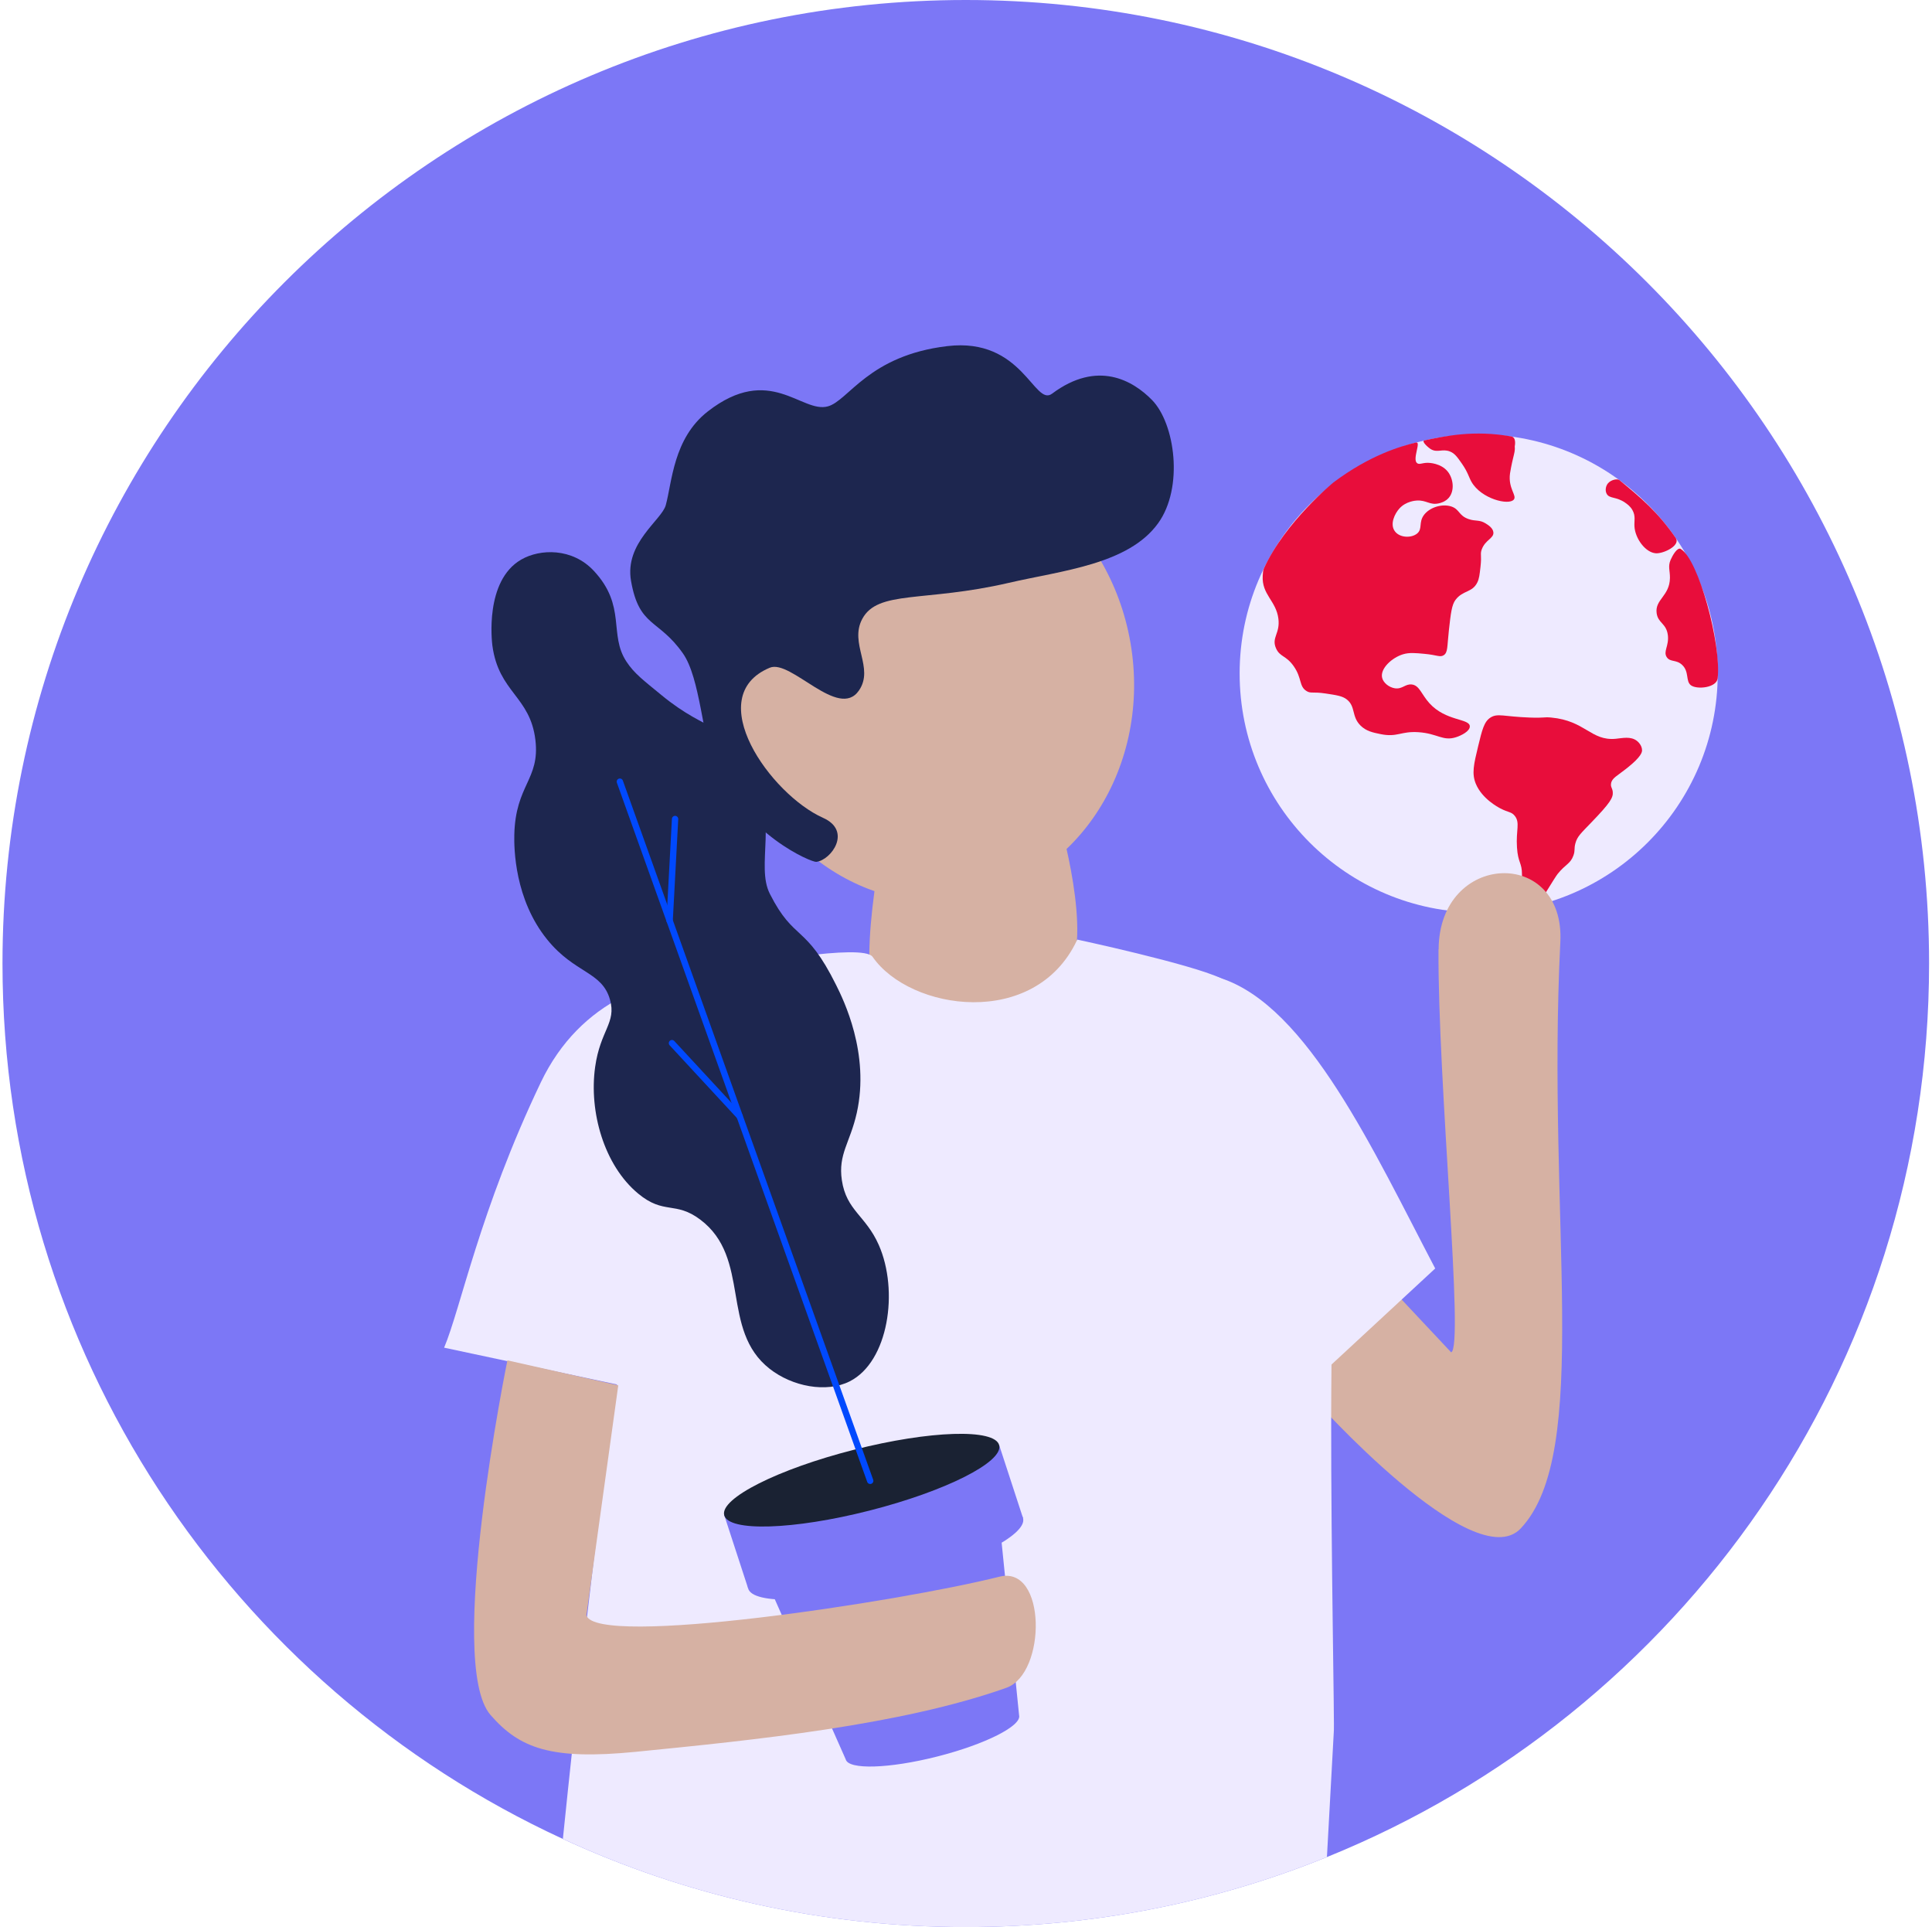 <?xml version="1.0" encoding="utf-8"?>
<svg xmlns="http://www.w3.org/2000/svg" fill="none" height="361" viewBox="0 0 362 361" width="362">
<g clip-path="url(#clip0_2762_3460)">
<path d="M361.454 180.494C361.454 256.25 314.786 321.115 248.627 347.887C227.734 356.344 204.894 361 180.96 361C154.009 361 128.437 355.097 105.465 344.49C43.487 315.924 0.466 253.233 0.466 180.494C0.466 80.804 81.27 0 180.96 0C280.65 0 361.454 80.804 361.454 180.494Z" fill="#7C77F6"/>
<path d="M277.062 170.945C301.8 170.945 321.853 150.891 321.853 126.154C321.853 101.416 301.8 81.363 277.062 81.363C252.325 81.363 232.271 101.416 232.271 126.154C232.271 150.891 252.325 170.945 277.062 170.945Z" fill="#EEEAFF"/>
<path d="M265.327 82.907C266.337 82.657 264.567 86.066 265.529 86.767C265.968 87.088 266.432 86.696 267.536 86.696C267.726 86.696 269.995 86.743 271.278 88.358C272.335 89.701 272.572 91.922 271.48 93.228C270.826 94 269.912 94.226 269.567 94.297C267.904 94.665 267.299 93.68 265.517 93.763C265.244 93.775 263.45 93.894 262.227 95.236C261.36 96.174 260.338 98.205 261.384 99.559C262.346 100.806 264.543 100.806 265.565 99.915C266.55 99.048 265.802 97.896 266.764 96.53C267.821 95.046 270.197 94.309 271.931 94.879C273.511 95.402 273.285 96.59 275.185 97.243C276.492 97.694 277.169 97.314 278.345 98.039C278.82 98.336 279.735 98.894 279.818 99.725C279.925 100.866 278.297 101.103 277.632 102.932C277.3 103.859 277.656 103.966 277.407 106.139C277.24 107.636 277.157 108.384 276.825 109.073C275.874 111.057 274.116 110.534 272.727 112.363C272.014 113.302 271.836 114.881 271.48 118.065C271.135 121.153 271.313 122.222 270.506 122.744C269.817 123.184 269.27 122.697 266.895 122.483C265.232 122.329 264.08 122.21 262.892 122.566C260.837 123.184 258.557 125.239 258.972 126.973C259.21 127.959 260.303 128.767 261.336 128.933C262.738 129.158 263.284 128.101 264.496 128.22C265.968 128.363 266.313 130.061 267.833 131.736C270.921 135.145 275.352 134.563 275.399 136.059C275.435 136.974 273.796 137.794 272.822 138.102C270.363 138.898 269.354 137.402 265.79 137.164C262.441 136.938 261.847 138.174 258.664 137.52C257.262 137.235 255.979 136.974 254.922 135.917C253.188 134.195 254.055 132.365 252.345 131.023C251.525 130.382 250.468 130.227 248.342 129.907C245.919 129.55 245.634 129.954 244.826 129.467C243.365 128.576 243.995 127.104 242.427 124.835C240.978 122.744 239.814 123.101 239.089 121.45C238.186 119.407 239.897 118.694 239.529 115.879C239.101 112.53 236.393 111.401 236.595 107.862C236.63 107.268 236.666 106.828 236.809 106.508C240.776 97.789 249.874 90.354 249.874 90.354C256.716 85.246 262.322 83.631 265.363 82.883L265.327 82.907Z" fill="#E80D3B"/>
<path d="M290.663 134.42C289.166 134.278 289.57 134.527 286.636 134.42C281.731 134.242 280.614 133.565 279.272 134.42C278.072 135.181 277.704 136.725 276.956 139.813C276.136 143.21 275.732 144.908 276.528 146.833C277.692 149.636 280.697 151.216 281.149 151.453C282.657 152.237 283.18 152.047 283.809 152.819C284.866 154.126 284.023 155.468 284.237 158.734C284.427 161.727 285.187 161.525 285.175 163.877C285.151 167.393 283.441 169.044 284.32 169.959C285.009 170.671 286.743 170.327 287.776 169.65C288.358 169.258 288.62 168.842 289.321 167.702C290.829 165.267 291.589 164.043 291.851 163.723C293.347 161.858 294.238 161.846 294.808 160.278C295.176 159.269 294.891 159.031 295.188 157.962C295.544 156.667 296.222 156.097 298.253 153.983C301.697 150.408 302.291 149.422 302.184 148.341C302.101 147.593 301.757 147.45 301.863 146.785C302.018 145.74 302.98 145.384 304.928 143.828C307.6 141.701 307.672 140.858 307.672 140.549C307.672 139.599 306.876 138.922 306.757 138.827C305.593 137.865 303.954 138.281 302.719 138.399C298.086 138.815 297.053 135.014 290.663 134.42Z" fill="#E80D3B"/>
<path d="M314.929 102.837C314.288 102.457 313.385 104.049 313.029 104.869C312.482 106.128 312.922 106.912 312.898 108.277C312.839 111.675 310.071 112.28 310.404 114.846C310.653 116.758 312.221 116.734 312.506 118.979C312.755 121.01 311.591 122.032 312.304 123.113C312.957 124.087 314.074 123.505 315.19 124.562C316.556 125.857 315.796 127.603 316.83 128.375C317.97 129.218 321.64 128.85 321.842 127.068C322.543 120.702 318.279 104.821 314.929 102.849V102.837Z" fill="#E80D3B"/>
<path d="M303.431 89.938C303.075 89.641 301.899 89.843 301.305 90.52C300.878 91.007 300.699 91.874 301.044 92.504C301.567 93.466 302.814 92.979 304.524 94.179C304.928 94.464 305.498 94.868 305.89 95.592C306.496 96.685 306.187 97.588 306.246 98.585C306.365 100.878 308.313 103.515 310.249 103.645C311.734 103.74 314.941 102.161 313.979 100.771C310.605 95.901 307.505 93.288 303.443 89.95L303.431 89.938Z" fill="#E80D3B"/>
<path d="M266.883 82.514C266.265 82.645 267.584 83.833 268.095 84.142C269.33 84.878 270.256 84.011 271.682 84.581C272.584 84.938 273.048 85.615 273.938 86.885C275.043 88.477 275.197 89.356 275.708 90.259C277.537 93.466 282.716 94.725 283.643 93.585C284.272 92.824 282.55 91.518 282.93 88.703C283.001 88.216 283.215 87.04 283.512 85.817C283.738 84.866 283.904 84.344 283.821 83.595C283.821 83.595 284.201 81.933 283.156 81.754C276.1 80.531 270.957 81.659 266.859 82.503L266.883 82.514Z" fill="#E80D3B"/>
<path d="M269.533 177.833C269.379 202.8 274.391 252.639 271.897 253.328L249.923 229.905L228.769 241.699L245.979 261.844C245.979 261.844 276.149 295.684 284.95 286.312C298.336 272.059 289.749 228.681 292.362 176.467C293.253 158.65 269.664 159.482 269.557 177.809L269.533 177.833Z" fill="#D6B1A3"/>
<path d="M232.414 271.441C228.661 264.469 222.96 240.262 211.462 216.317C196.639 185.446 197.553 173.117 228.756 183.249C245.04 188.546 257.393 215.663 268.915 237.625L232.414 271.429V271.441Z" fill="#EEEAFF"/>
<path d="M166.79 150.312C166.79 150.312 161.041 176.004 163.488 185.28C165.46 192.728 179.119 202.158 184.262 202.158C188.218 202.158 196.437 192.668 200.832 181.194C204.276 172.203 197.898 151.536 197.898 151.536C190.569 146.761 173.169 145.038 166.79 150.312Z" fill="#D6B1A3"/>
<path d="M249.911 324.487C249.911 324.487 249.293 335.997 248.628 347.886C227.735 356.343 204.894 360.999 180.961 360.999C154.01 360.999 128.437 355.096 105.466 344.489C107.782 321.85 111.725 285.505 115.598 259.35C116.298 254.575 117.011 250.145 117.7 246.201C119.434 236.307 118.923 185.625 125.254 183.938C125.943 183.748 126.715 183.558 127.558 183.356C138.106 180.802 158.785 177.132 162.895 178.819C163.18 178.938 163.382 179.08 163.5 179.246C170.508 189.354 193.931 192.846 201.794 176.134C201.794 176.134 201.842 176.051 201.854 176.016C201.854 176.016 222.937 180.529 228.757 183.249C233.71 185.577 249.638 194.379 250.172 230.19C250.208 233.444 250.137 236.913 249.911 240.631C249.685 244.324 249.555 249.551 249.483 255.62C249.448 258.756 249.436 262.117 249.424 265.598C249.388 291.348 250.077 323.988 249.911 324.487Z" fill="#EEEAFF"/>
<path d="M83.219 252.449C86.307 245.156 89.882 226.734 101.332 202.764C116.084 171.87 159.07 182.311 154.331 199.605C147.834 223.36 137.334 239.134 127.44 261.88L83.219 252.461V252.449Z" fill="#EEEAFF"/>
<path d="M181.385 168.413C202.138 164.843 215.763 143.36 211.819 120.429C207.874 97.498 187.854 81.802 167.101 85.371C146.349 88.941 132.723 110.424 136.667 133.356C140.612 156.287 160.633 171.982 181.385 168.413Z" fill="#D6B1A3"/>
<path d="M160.935 129.36C163.881 125.084 159.071 120.582 161.565 115.938C164.487 110.486 173.181 112.85 188.991 109.191C198.992 106.875 211.44 105.747 217.01 98.003C221.809 91.327 220.182 79.355 215.846 74.924C212.307 71.313 205.667 67.37 197.127 73.748C193.777 76.243 191.639 63.142 177.481 64.84C162.729 66.598 159.011 75.043 155.127 76.124C150.21 77.502 144.247 68.011 132.607 77.086C126.134 82.134 125.92 90.389 124.744 94.641C123.984 97.421 117 101.709 118.235 108.811C119.755 117.542 123.366 115.867 127.951 122.388C131.217 127.02 131.621 138.244 133.842 143.245C139.722 156.512 152.086 161.549 152.942 161.454C155.757 161.121 159.7 155.657 154.224 153.21C144.366 148.816 131.336 130.476 144.235 125.084C148.179 123.433 157.111 134.919 160.935 129.36Z" fill="#1D264F"/>
<path d="M167.381 296.682C181.609 293.063 192.495 287.578 191.694 284.431C190.894 281.284 178.711 281.667 164.483 285.286C150.255 288.904 139.37 294.389 140.17 297.536C140.97 300.683 153.153 300.3 167.381 296.682Z" fill="#7C77F6"/>
<path d="M190.949 321.328C191.448 323.312 184.594 326.768 175.615 329.049C166.647 331.329 158.962 331.567 158.463 329.583L143.771 296.421L187.112 283.403L190.949 321.328Z" fill="#7C77F6"/>
<path d="M140.172 297.538L135.694 283.819L187.22 270.718L191.698 284.425" fill="#7C77F6"/>
<path d="M162.905 282.981C177.133 279.363 188.018 273.878 187.218 270.731C186.417 267.584 174.234 267.967 160.006 271.585C145.778 275.204 134.893 280.689 135.693 283.836C136.494 286.983 148.677 286.6 162.905 282.981Z" fill="#1A2233"/>
<path d="M159.212 258.769C154.841 260.978 148.451 259.743 144.211 256.417C134.887 249.124 140.814 235.666 131.193 228.457C126.513 224.953 124.422 227.613 119.576 223.599C113.186 218.301 110.335 208.276 111.511 199.879C112.473 193.002 115.514 191.612 114.302 187.288C112.806 181.955 107.722 182.407 102.555 176.04C96.403 168.474 96.308 158.901 96.367 156.371C96.593 146.987 101.189 146.049 100.322 138.649C99.348 130.406 93.445 129.753 92.257 120.928C92.174 120.262 90.784 108.812 97.65 104.833C101.178 102.79 107.235 102.6 111.274 106.947C117.438 113.575 114.005 118.837 117.379 123.944C118.852 126.189 120.61 127.472 123.912 130.192C132.772 137.497 136.918 135.644 140.861 143.46C145.968 153.579 141.538 162.096 144.246 167.441C148.819 176.468 150.933 172.964 156.682 184.557C158.024 187.253 163.025 197.337 160.531 208.502C159.283 214.085 157.015 216.187 157.739 221.092C158.594 226.794 162.217 227.696 164.652 233.208C168.453 241.807 166.469 255.098 159.212 258.769Z" fill="#1D264F"/>
<path d="M163.05 277.405L116.145 146.429" stroke="#0049FE" stroke-linecap="round" stroke-miterlimit="10" stroke-width="1.188"/>
<path d="M126.489 153.425L125.468 172.477" stroke="#0049FE" stroke-linecap="round" stroke-miterlimit="10" stroke-width="1.188"/>
<path d="M125.907 195.413L138.581 209.108" stroke="#0049FE" stroke-linecap="round" stroke-miterlimit="10" stroke-width="1.188"/>
<path d="M95.072 254.836C95.072 254.836 83.468 311.553 91.901 321.257C97.388 327.576 103.339 329.726 119.125 328.17C141.289 325.972 168.738 323.205 188.55 316.185C196.116 313.512 196.116 293.142 187.267 295.363C168.144 300.15 111.796 308.654 109.872 302.609L115.846 259.516" fill="#D6B1A3"/>
</g>
<defs>
<clipPath id="clip0_2762_3460">
<rect fill="white" height="361" transform="translate(0.466)" width="360.988"/>
</clipPath>
</defs>
</svg>